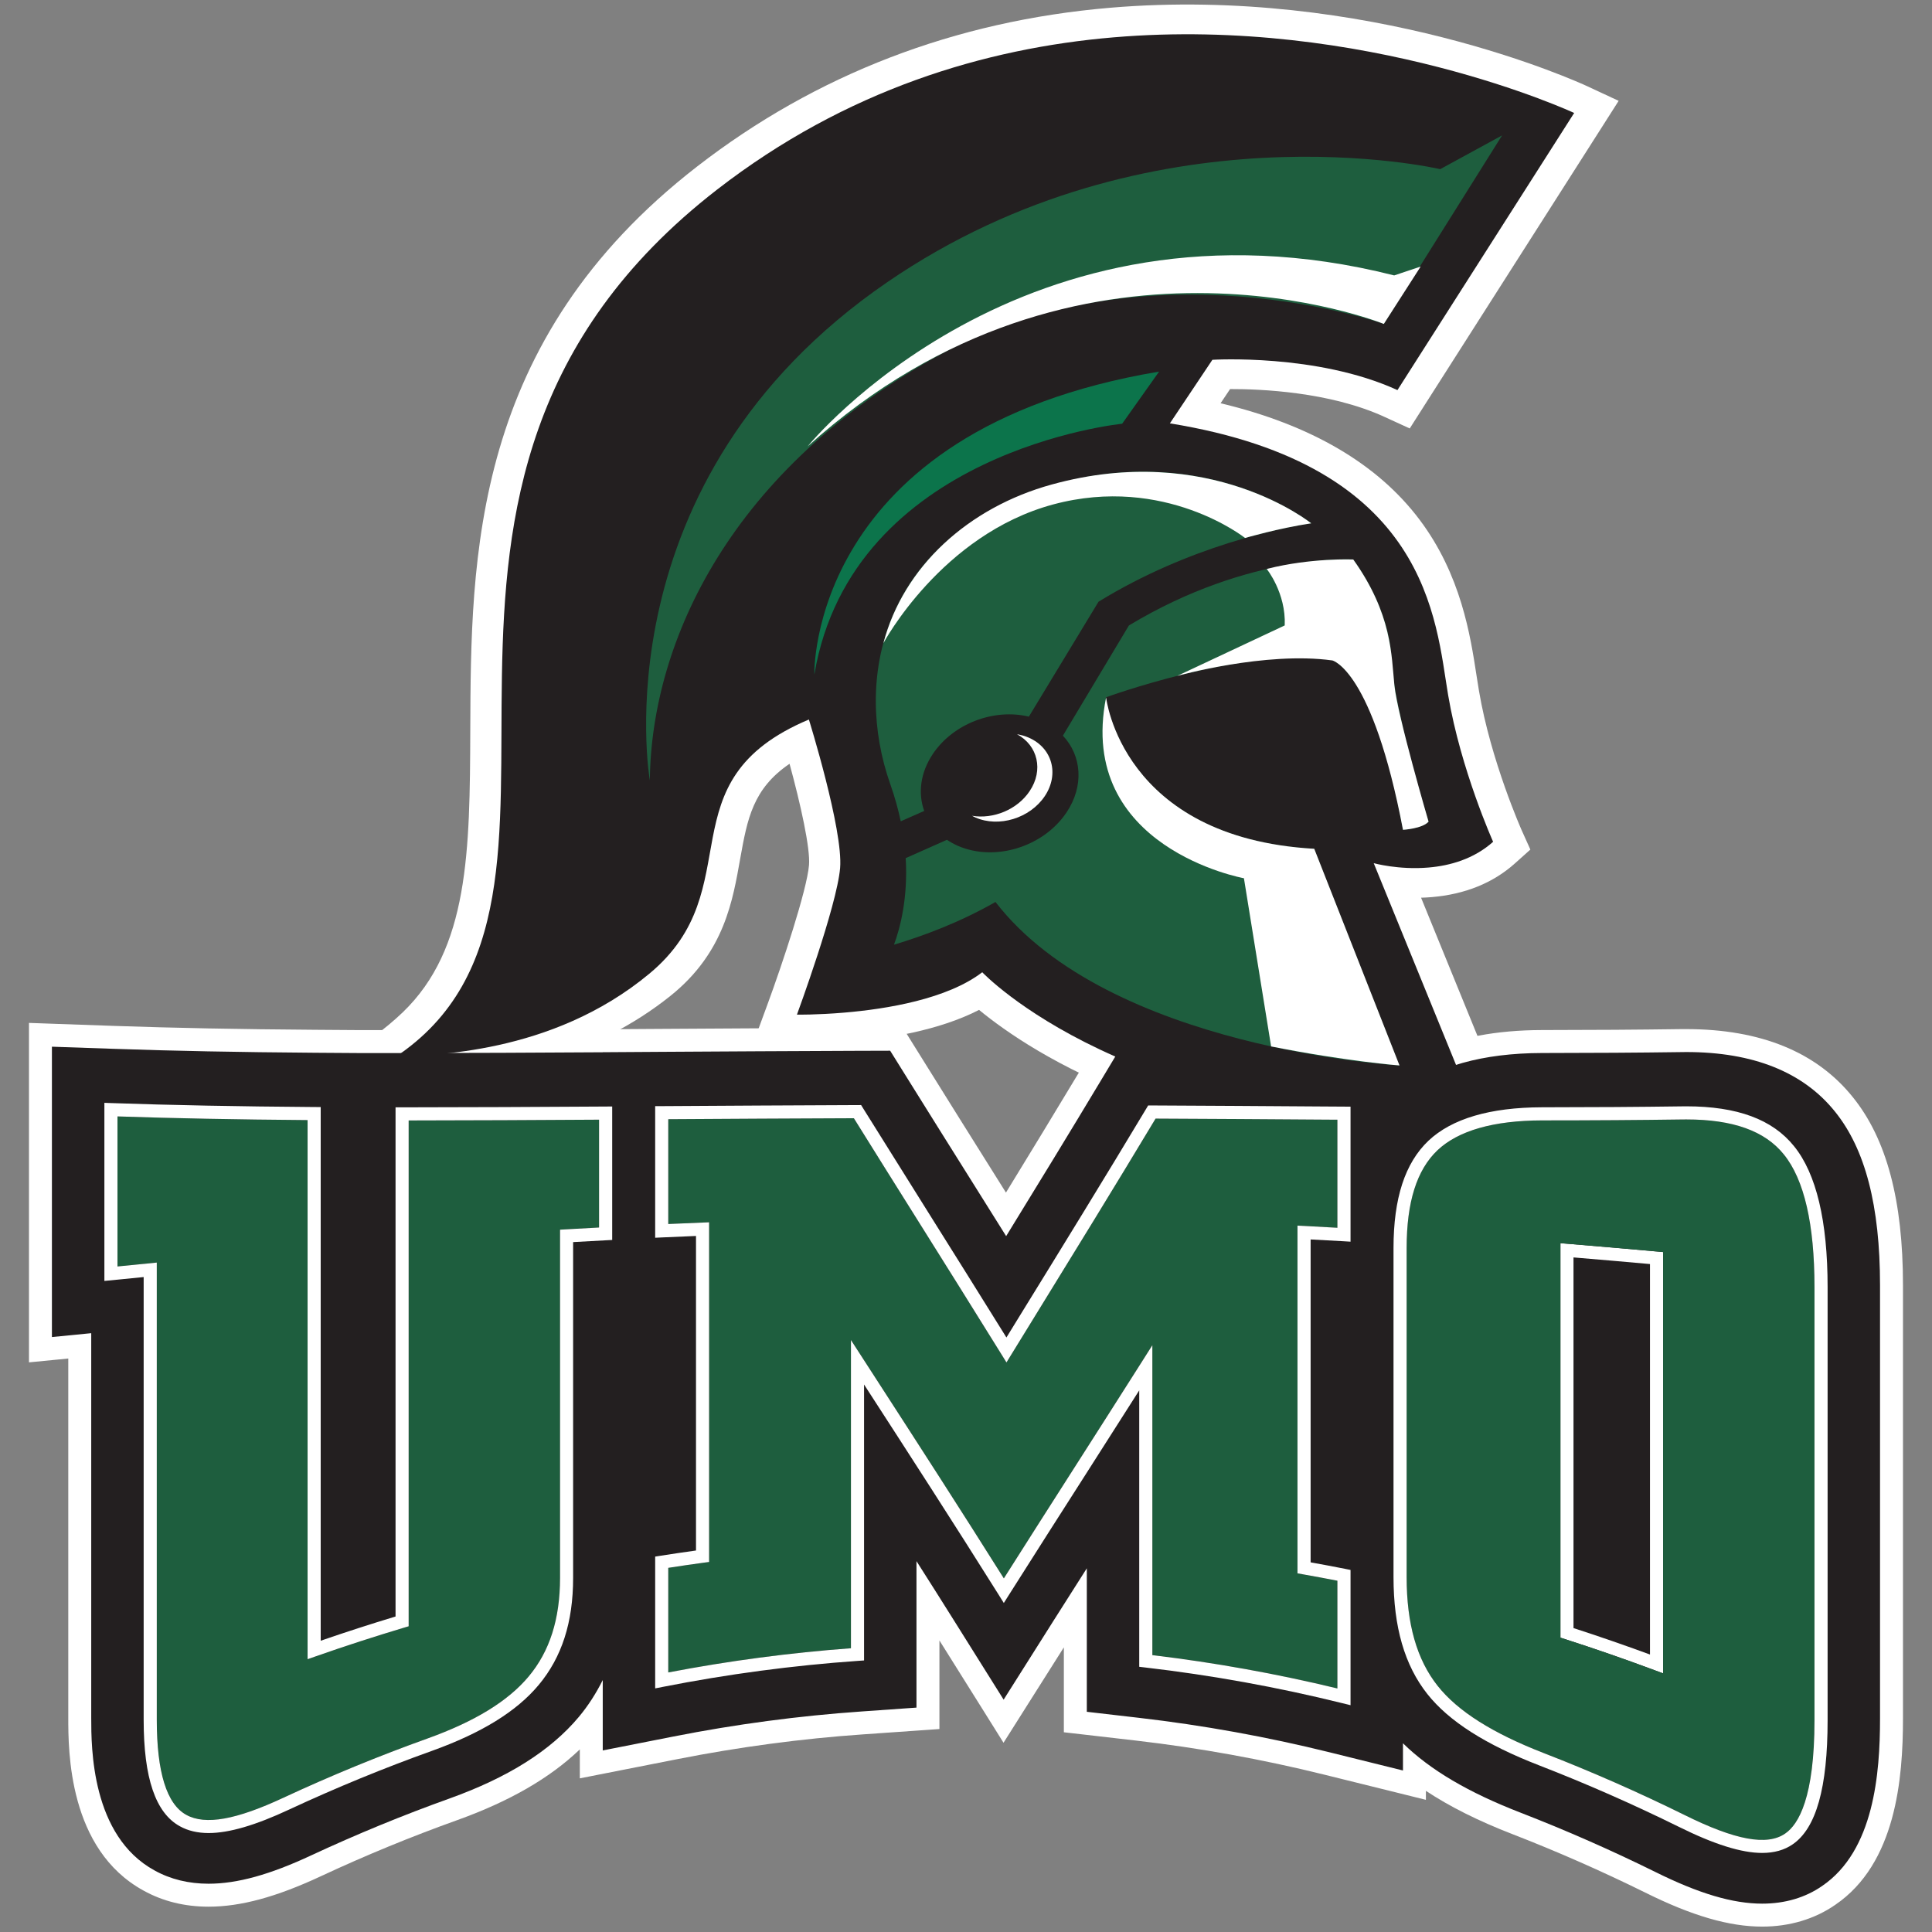 <?xml version="1.0" encoding="UTF-8"?>
<svg width="200px" height="200px" viewBox="0 0 200 200" version="1.1" xmlns="http://www.w3.org/2000/svg" xmlns:xlink="http://www.w3.org/1999/xlink">
    <rect x="0" y="0" width="200" height="200" fill="#808080" stroke="none"/>
    <!-- Generator: Sketch 54.1 (76490) - https://sketchapp.com -->
    <title>mount-olive</title>
    <desc>Created with Sketch.</desc>
    <g id="mount-olive" stroke="none" stroke-width="1" fill="none" fill-rule="evenodd">
        <g id="mount-olive_BGL" transform="translate(-0, 0)">
            <g id="mount-olive" transform="translate(3, 0)">
                <g id="g10" transform="translate(97, 99.894) scale(-1, 1) rotate(-180) translate(-97, -99.894) translate(0, 0.317)" fill-rule="nonzero">
                    <g id="g12">
                        <path d="M188.798,85.9 C185.049,90.568 179.247,92.938 171.558,92.938 C171.352,92.938 171.142,92.938 170.941,92.936 C166.578,92.875 161.886,92.844 156.602,92.84 C151.935,92.829 147.919,92.074 144.608,90.593 L144.608,92.851 L142.25,92.868 L133.795,92.924 C127.965,92.964 122.126,93.004 116.28,93.03 L112.807,93.043 L111.457,93.048 L110.76,91.89 L108.97,88.91 C106.275,84.425 103.578,80.002 101.136,76.014 C100.66,76.773 100.184,77.532 99.71,78.289 C97.462,81.872 95.214,85.457 92.968,89.067 L91.164,91.96 L90.466,93.083 L89.141,93.079 L85.739,93.066 C78.978,93.043 72.284,93.004 65.451,92.961 L59.381,92.922 L57.023,92.908 L57.023,92.904 C50.854,92.868 44.777,92.838 38.622,92.836 L34.112,92.836 L29.579,92.868 C21.779,92.922 14.973,93.056 8.777,93.271 L2.458,93.493 L0,93.58 L0,91.117 L0,61.06 L0,58.44 L2.604,58.694 L4.068,58.837 L4.068,21.629 C4.068,18.258 4.068,8.005 11.868,3.753 C13.854,2.651 16.122,2.092 18.595,2.092 C21.92,2.092 25.624,3.097 30.25,5.261 C34.858,7.411 39.604,9.358 44.348,11.058 C49.753,13.001 53.926,15.406 57.023,18.375 L57.023,18.266 L57.023,15.376 L59.854,15.935 L67.143,17.369 C73.497,18.622 79.962,19.488 86.354,19.93 L92.039,20.328 L94.249,20.481 L94.249,22.7 L94.249,29.652 L98.884,22.258 L100.884,19.061 L102.902,22.254 L107.13,28.938 L107.13,22.267 L107.13,20.147 L109.231,19.907 L114.636,19.283 C121.161,18.526 127.706,17.343 134.093,15.759 L141.663,13.885 L144.608,13.153 L144.608,14.084 C147.08,12.447 150.045,10.965 153.558,9.605 C158.196,7.807 162.821,5.77 167.302,3.559 C172.146,1.149 175.998,0.029 179.418,0.029 C182.247,0.029 184.864,0.809 186.989,2.287 C193.269,6.564 193.996,15.347 193.996,21.578 L193.996,66.417 C193.996,75.21 192.296,81.583 188.798,85.9" id="path14" fill="#FFFFFF"></path>
                        <path d="M140.303,156.324 L142.936,155.118 L144.432,157.466 L162.727,186.151 L164.562,189.031 L161.337,190.534 C160.423,190.958 138.632,200.933 111.923,198.668 C95.863,197.305 81.478,191.776 69.172,182.239 C45.831,164.152 45.749,141.812 45.683,123.863 C45.637,111.359 45.546,101.266 38.692,94.676 C35.002,91.127 29.697,88.403 29.697,88.403 C29.697,88.403 50.936,83.996 66.408,96.382 C72.044,100.894 72.869,106.364 73.637,110.644 C74.364,114.683 74.929,117.821 78.734,120.404 C79.858,116.291 80.897,111.655 80.748,109.91 C80.53,107.326 77.997,99.696 76.448,95.494 L74.954,91.433 L79.499,91.362 C79.59,91.362 81.749,91.329 84.728,91.583 C88.853,91.932 94.234,92.804 98.352,94.927 C103.762,90.471 120.019,79.713 150.219,80.349 L154.756,80.446 L153.107,84.493 L144.109,106.54 C144.471,106.551 144.838,106.569 145.213,106.603 C148.664,106.893 151.55,108.064 153.803,110.074 L155.423,111.525 L154.534,113.499 C154.504,113.572 151.333,120.691 150.105,127.944 C150.02,128.434 149.937,128.962 149.853,129.518 C149.214,133.679 148.252,139.969 143.942,145.687 C139.595,151.458 132.685,155.499 123.355,157.726 L124.338,159.194 C127.454,159.205 134.63,158.921 140.303,156.324" id="path16" fill="#FFFFFF"></path>
                        <path d="M171.558,90.564 C171.369,90.564 171.171,90.562 170.984,90.557 C166.612,90.497 161.914,90.467 156.602,90.463 C150.487,90.447 145.667,89.095 142.235,86.437 L142.235,90.49 L133.782,90.548 C127.952,90.587 122.113,90.627 116.268,90.65 L112.795,90.667 L111.006,87.686 C107.739,82.24 104.423,76.821 101.157,71.507 C100.001,73.349 98.85,75.188 97.699,77.026 C95.449,80.61 93.201,84.197 90.951,87.811 L89.15,90.701 L85.745,90.691 C78.982,90.667 72.216,90.625 65.466,90.585 L59.396,90.546 L59.396,90.54 C52.375,90.497 45.499,90.462 38.626,90.459 L34.112,90.459 L29.563,90.49 C21.717,90.548 14.891,90.681 8.696,90.899 L2.374,91.117 L2.374,61.06 L6.444,61.461 L6.444,21.629 C6.444,18.607 6.444,9.417 13.005,5.84 C14.649,4.928 16.529,4.469 18.595,4.469 C21.56,4.469 24.947,5.406 29.244,7.417 C33.924,9.595 38.736,11.574 43.548,13.296 C49.623,15.481 53.995,18.243 56.924,21.74 C57.9,22.909 58.715,24.19 59.396,25.551 L59.396,18.266 L66.683,19.701 C73.135,20.977 79.699,21.85 86.191,22.3 L91.873,22.7 L91.873,37.863 C93.168,35.831 94.461,33.788 95.745,31.739 L100.896,23.523 L106.076,31.72 C107.22,33.527 108.363,35.327 109.507,37.12 L109.507,22.267 L114.912,21.641 C121.532,20.876 128.175,19.674 134.661,18.068 L142.235,16.19 L142.235,19.007 C145.073,16.229 149.016,13.913 154.413,11.822 C159.115,9.999 163.811,7.931 168.353,5.689 C172.863,3.448 176.38,2.406 179.418,2.406 C181.793,2.406 183.899,3.035 185.63,4.238 C191,7.896 191.62,15.886 191.62,21.578 L191.62,66.417 C191.62,74.643 190.089,80.532 186.953,84.402 C183.671,88.49 178.492,90.564 171.558,90.564" id="path18" fill="#231F20"></path>
                        <path d="M39.304,31.118 L38.821,30.975 C35.788,30.065 32.734,29.078 29.744,28.027 L28.841,27.712 L28.841,83.52 C21.506,83.577 15.052,83.702 9.161,83.9 L9.161,68.367 L13.23,68.77 L13.23,21.443 C13.23,16.016 14.254,12.707 16.284,11.597 C18.256,10.507 21.451,11.084 26.38,13.389 C31.25,15.654 36.257,17.711 41.257,19.503 C46.164,21.268 49.587,23.365 51.722,25.916 C53.91,28.531 54.973,31.873 54.976,36.123 L54.976,72.175 L55.91,72.228 C56.944,72.286 57.978,72.344 59.015,72.399 L59.015,83.562 C52.362,83.522 45.833,83.486 39.304,83.482 L39.304,31.118" id="path20" fill="#1E5E3E"></path>
                        <path d="M59.015,72.399 C57.978,72.344 56.944,72.286 55.91,72.228 L54.976,72.175 L54.976,36.123 C54.973,31.873 53.91,28.531 51.722,25.916 C49.587,23.365 46.164,21.268 41.257,19.503 C36.257,17.711 31.25,15.654 26.38,13.389 C21.451,11.084 18.256,10.507 16.284,11.597 C14.254,12.707 13.23,16.016 13.23,21.443 L13.23,68.77 L9.161,68.367 L9.161,83.9 C15.052,83.702 21.506,83.577 28.841,83.52 L28.841,27.712 L29.744,28.027 C32.734,29.078 35.788,30.065 38.821,30.975 L39.304,31.118 L39.304,83.482 C45.833,83.486 52.362,83.522 59.015,83.562 L59.015,72.399 Z M38.626,84.84 L37.947,84.84 L37.947,32.131 C35.362,31.349 32.757,30.507 30.199,29.623 L30.199,84.869 L29.523,84.872 C21.629,84.929 14.756,85.063 8.506,85.281 L7.806,85.307 L7.806,66.869 L11.872,67.27 L11.872,21.443 C11.872,15.398 13.105,11.788 15.632,10.411 C16.463,9.948 17.461,9.715 18.595,9.715 C20.709,9.715 23.444,10.515 26.955,12.158 C31.787,14.406 36.756,16.448 41.715,18.223 C46.856,20.072 50.47,22.3 52.761,25.041 C55.164,27.916 56.329,31.541 56.329,36.123 L56.329,70.89 C57.46,70.954 58.594,71.019 59.73,71.077 L60.374,71.111 L60.374,84.928 L59.689,84.923 C52.567,84.881 45.6,84.843 38.626,84.84 L38.626,84.84 Z" id="path22" fill="#FFFFFF"></path>
                        <path d="M167.806,28.195 C165.187,29.157 162.527,30.078 159.888,30.932 L159.888,69.303 C162.532,69.083 165.17,68.854 167.806,68.617 C167.803,55.144 167.806,41.67 167.806,28.195 Z M159.265,70.718 L158.533,70.777 L158.533,29.942 L159.002,29.791 C162.082,28.802 165.196,27.72 168.25,26.583 L169.164,26.242 L169.164,27.336 C169.162,41.306 169.159,55.273 169.164,69.239 L169.164,69.859 L168.546,69.915 C165.457,70.192 162.364,70.462 159.265,70.718 L159.265,70.718 Z" id="path24" fill="#FFFFFF"></path>
                        <path d="M141.663,159.088 L159.957,187.777 C159.957,187.777 138.377,197.822 112.264,195.604 C99.014,194.48 84.596,190.199 71.234,179.846 C31.544,149.083 62.633,106.453 37.903,90.032 C37.903,90.032 38.085,90.043 38.42,90.072 C41.37,90.321 54.028,90.188 64.241,98.692 C74.854,107.529 65.56,118.606 80.736,124.987 C80.736,124.987 84.299,113.55 83.968,109.614 C83.636,105.676 79.499,94.435 79.499,94.435 C79.499,94.435 81.544,94.403 84.391,94.645 C88.772,95.014 95.051,96.039 98.683,98.824 C98.683,98.824 113.946,82.661 150.098,83.422 L139.207,110.116 C139.207,110.116 141.777,109.4 144.874,109.664 C147.084,109.851 149.56,110.535 151.567,112.329 C151.567,112.329 148.228,119.76 146.913,127.499 C145.601,135.241 144.981,151.294 118.107,155.645 L122.505,162.224 C122.505,162.224 133.333,162.903 141.663,159.088" id="path26" fill="#231F20"></path>
                        <path d="M103.656,148.491 C88.478,142.857 85.297,129.24 89.169,118.274 C89.639,116.941 89.989,115.66 90.245,114.452 L92.674,115.523 C92.018,117.341 92.266,119.468 93.559,121.409 C95.685,124.586 99.908,126.154 103.508,125.285 L110.719,137.183 C120.171,142.985 129.727,144.836 132.748,145.306 C127.764,148.964 116.756,153.359 103.656,148.491" id="path28" fill="#1E5E3E"></path>
                        <path d="M100.051,106.099 C96.353,103.984 92.58,102.585 89.546,101.678 C90.194,103.43 91.003,106.536 90.758,110.639 L95.028,112.534 C95.376,112.305 95.749,112.091 96.159,111.912 C99.982,110.243 105.016,111.79 107.409,115.371 C109.244,118.112 108.977,121.251 107.031,123.315 L113.863,134.723 C126.448,142.315 137.088,141.553 137.088,141.553 C137.088,141.553 140.78,136.796 141.035,131.354 C141.287,125.912 144.884,114.415 144.884,114.415 C144.279,113.711 142.237,113.569 142.237,113.569 C139.145,130.665 134.608,131.249 134.608,131.249 C125.38,132.366 111.475,127.282 111.475,127.282 C111.475,127.282 113.051,112.737 133.03,111.603 L141.854,89.175 C141.854,89.175 111.816,90.841 100.051,106.099" id="path30" fill="#1E5E3E"></path>
                        <path d="M103.495,123.111 C103.105,123.282 102.701,123.391 102.283,123.462 C104.435,122.299 105.045,119.746 103.59,117.578 C102.311,115.655 99.833,114.654 97.622,115.021 C97.736,114.963 97.851,114.899 97.972,114.844 C100.407,113.78 103.624,114.765 105.155,117.054 C106.678,119.334 105.937,122.046 103.495,123.111" id="path32" fill="#FFFFFF"></path>
                        <path d="M132.733,145.297 C132.733,145.297 122.222,153.818 105.885,149.318 C97.221,146.934 90.536,140.81 88.448,132.891 C88.448,132.891 94.451,144.136 106.026,147.252 C117.594,150.363 125.888,143.78 125.888,143.78 C125.888,143.78 129.398,144.802 132.733,145.297" id="path34" fill="#FFFFFF"></path>
                        <path d="M128.131,140.574 C128.131,140.574 130.138,138.091 129.994,134.726 L118.871,129.503 C118.871,129.503 127.989,132.064 134.925,131.103 C134.925,131.103 139.069,130.169 142.237,113.569 C142.237,113.569 144.244,113.683 144.884,114.415 C144.884,114.415 141.648,125.469 141.345,128.546 C141.037,131.621 141.109,135.916 137.088,141.553 C137.088,141.553 132.715,141.741 128.131,140.574" id="path36" fill="#FFFFFF"></path>
                        <path d="M116.989,161.003 L113.164,155.606 C113.164,155.606 85.218,152.819 81.301,129.644 C81.301,129.644 80.6,154.905 116.989,161.003" id="path38" fill="#0C744B"></path>
                        <path d="M152.496,185.455 L140.253,165.938 C140.253,165.938 115.944,174.54 94.377,162.784 C72.807,151.023 64.42,133.222 64.271,118.681 C64.271,118.681 58.825,149.669 88.85,170.26 C116.119,188.964 146.091,181.96 146.091,181.96 L152.496,185.455" id="path40" fill="#1E5E3E"></path>
                        <path d="M140.253,165.938 C140.253,165.938 108.755,178.683 80.605,153.259 C80.605,153.259 102.838,180.692 141.326,170.96 L144.066,171.876 L140.253,165.938" id="path42" fill="#FFFFFF"></path>
                        <path d="M111.503,127.282 C111.503,127.282 113.077,112.74 133.051,111.604 L141.876,89.177 C141.876,89.177 136.46,89.586 128.585,91.145 L125.771,108.556 C125.771,108.556 108.4,111.695 111.503,127.282" id="path44" fill="#FFFFFF"></path>
                        <path d="M169.164,69.239 C169.159,55.273 169.162,41.306 169.164,27.336 L169.164,26.242 L168.25,26.583 C165.196,27.72 162.082,28.802 159.002,29.791 L158.533,29.942 L158.533,70.777 L159.265,70.718 C162.364,70.462 165.457,70.192 168.546,69.915 L169.164,69.859 L169.164,69.239 Z M171.56,83.587 C171.399,83.587 171.24,83.586 171.079,83.583 C166.675,83.522 161.946,83.489 156.62,83.488 C151.604,83.474 147.965,82.434 145.807,80.398 C143.659,78.356 142.614,75.04 142.614,70.258 L142.614,36.215 C142.614,31.359 143.664,27.674 145.828,24.946 C147.911,22.319 151.524,20.039 156.865,17.97 C161.752,16.074 166.633,13.925 171.369,11.589 C176.63,8.976 179.934,8.363 181.804,9.665 C183.191,10.608 184.835,13.404 184.835,21.393 L184.835,66.23 C184.835,72.746 183.771,77.364 181.666,79.961 C179.706,82.401 176.401,83.587 171.56,83.587 L171.56,83.587 Z" id="path46" fill="#1E5E3E"></path>
                        <path d="M184.835,21.393 C184.835,13.404 183.191,10.608 181.804,9.665 C179.934,8.363 176.63,8.976 171.369,11.589 C166.633,13.925 161.752,16.074 156.865,17.97 C151.524,20.039 147.911,22.319 145.828,24.946 C143.664,27.674 142.614,31.359 142.614,36.215 L142.614,70.258 C142.614,75.04 143.659,78.356 145.807,80.398 C147.965,82.434 151.604,83.474 156.62,83.488 C161.946,83.489 166.675,83.522 171.079,83.583 C171.24,83.586 171.399,83.587 171.56,83.587 C176.401,83.587 179.706,82.401 181.666,79.961 C183.771,77.364 184.835,72.746 184.835,66.23 L184.835,21.393 Z M182.72,80.815 C180.492,83.593 176.839,84.945 171.56,84.945 C171.395,84.945 171.225,84.943 171.059,84.94 C166.661,84.88 161.938,84.848 156.616,84.845 C151.242,84.831 147.293,83.666 144.873,81.383 C142.441,79.07 141.256,75.431 141.256,70.258 L141.256,36.215 C141.256,31.041 142.405,27.076 144.764,24.1 C147,21.28 150.8,18.861 156.376,16.703 C161.225,14.821 166.068,12.689 170.768,10.371 C174.446,8.544 177.276,7.656 179.418,7.656 C180.661,7.656 181.727,7.956 182.573,8.544 C185.008,10.205 186.193,14.406 186.193,21.393 L186.193,66.23 C186.193,73.064 185.025,77.972 182.72,80.815 L182.72,80.815 Z" id="path48" fill="#FFFFFF"></path>
                        <path d="M116.624,83.673 C112.361,76.577 108.03,69.542 103.836,62.735 L101.189,58.432 L100.611,59.366 C97.732,64.006 94.859,68.593 91.978,73.184 C89.784,76.683 87.586,80.184 85.393,83.712 C78.986,83.689 72.575,83.651 66.178,83.612 L66.178,72.761 C67.353,72.811 68.527,72.86 69.701,72.91 L70.406,72.939 L70.406,37.776 L69.821,37.699 C68.61,37.535 67.395,37.356 66.178,37.168 L66.178,26.339 C72.439,27.541 78.796,28.384 85.09,28.845 L85.09,60.751 L87.718,56.687 C92.046,49.996 96.514,43.084 100.918,36.076 C103.357,39.925 105.792,43.738 108.225,47.547 C110.499,51.105 112.767,54.658 115.04,58.241 L116.291,60.214 L116.291,28.131 C122.711,27.366 129.15,26.206 135.447,24.683 L135.447,35.836 C134.258,36.066 133.066,36.29 131.876,36.499 L131.315,36.6 L131.315,72.596 L132.031,72.561 C133.173,72.498 134.31,72.438 135.447,72.373 L135.447,83.559 L133.727,83.57 C128.037,83.61 122.334,83.648 116.624,83.673" id="path50" fill="#1E5E3E"></path>
                        <path d="M135.447,72.373 C134.31,72.438 133.173,72.498 132.031,72.561 L131.315,72.596 L131.315,36.6 L131.876,36.499 C133.066,36.29 134.258,36.066 135.447,35.836 L135.447,24.683 C129.15,26.206 122.711,27.366 116.291,28.131 L116.291,60.214 L115.04,58.241 C112.767,54.658 110.499,51.105 108.225,47.547 C105.792,43.738 103.357,39.925 100.918,36.076 C96.514,43.084 92.046,49.996 87.718,56.687 L85.09,60.751 L85.09,28.845 C78.796,28.384 72.439,27.541 66.178,26.339 L66.178,37.168 C67.395,37.356 68.61,37.535 69.821,37.699 L70.406,37.776 L70.406,72.939 L69.701,72.91 C68.527,72.86 67.353,72.811 66.178,72.761 L66.178,83.612 C72.575,83.651 78.986,83.689 85.393,83.712 C87.586,80.184 89.784,76.683 91.978,73.184 C94.859,68.593 97.732,64.006 100.611,59.366 L101.189,58.432 L103.836,62.735 C108.03,69.542 112.361,76.577 116.624,83.673 C122.334,83.648 128.037,83.61 133.727,83.57 L135.447,83.559 L135.447,72.373 Z M116.243,85.034 L115.857,85.034 L115.659,84.704 C111.339,77.501 106.939,70.355 102.681,63.447 L101.185,61.014 C98.501,65.339 95.815,69.622 93.129,73.905 C90.869,77.51 88.607,81.118 86.342,84.752 L86.145,85.074 L85.764,85.073 C79.005,85.047 72.241,85.006 65.497,84.965 L64.823,84.962 L64.823,71.339 L65.534,71.373 C66.707,71.423 67.879,71.476 69.05,71.524 L69.05,38.963 C67.832,38.796 66.614,38.613 65.397,38.423 L64.823,38.332 L64.823,24.69 L65.633,24.849 C72.307,26.164 79.098,27.069 85.815,27.538 L86.447,27.582 L86.447,56.151 L86.574,55.95 C91.09,48.972 95.757,41.756 100.344,34.443 L100.915,33.529 L101.489,34.439 C104.119,38.598 106.745,42.708 109.371,46.815 C111.223,49.721 113.078,52.624 114.933,55.541 L114.933,26.925 L115.534,26.855 C122.382,26.061 129.255,24.819 135.964,23.157 L136.807,22.948 L136.807,36.951 L136.263,37.061 C135.066,37.298 133.868,37.524 132.675,37.737 L132.675,71.164 C133.813,71.103 134.952,71.041 136.089,70.977 L136.807,70.933 L136.807,84.91 L133.734,84.929 C127.915,84.97 122.082,85.008 116.243,85.034 L116.243,85.034 Z" id="path52" fill="#FFFFFF"></path>
                    </g>
                </g>
            </g>
        </g>
    </g>
</svg>